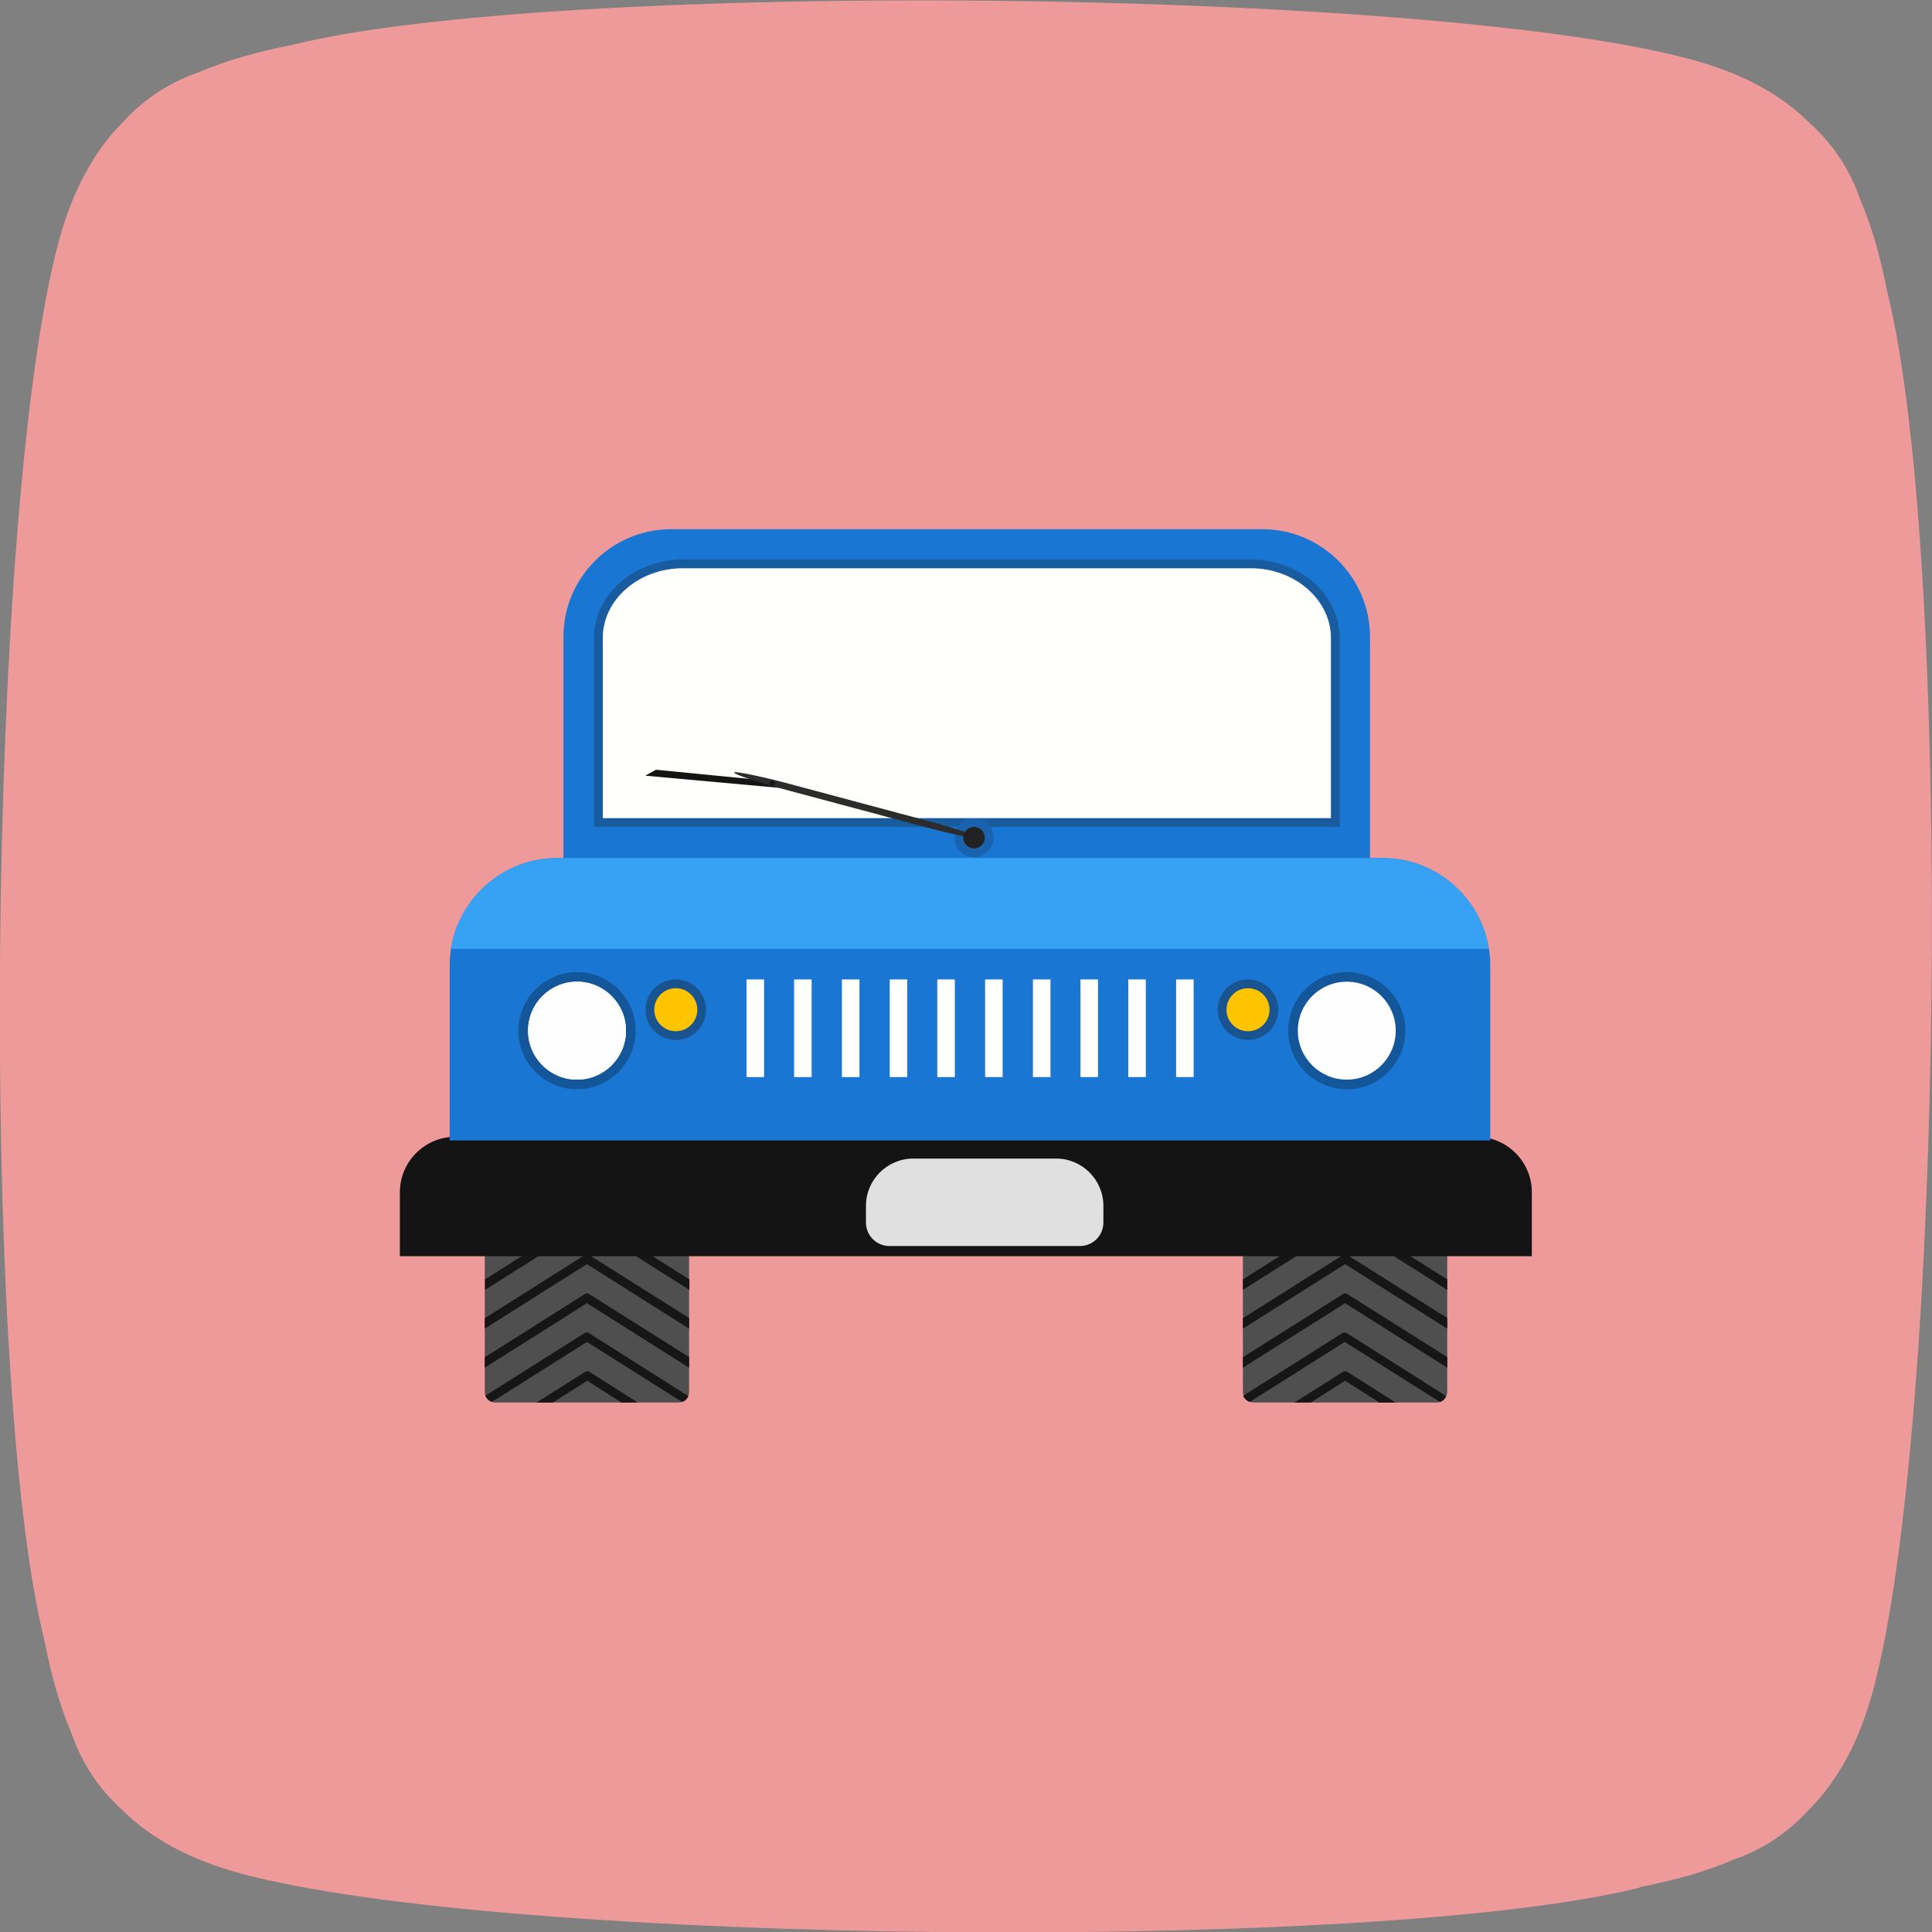 <svg clip-rule="evenodd" fill-rule="evenodd" height="6.827in" image-rendering="optimizeQuality" shape-rendering="geometricPrecision" text-rendering="geometricPrecision" viewBox="0 0 6.827 6.827" width="6.827in" xmlns="http://www.w3.org/2000/svg"><rect x="0" y="0" width="6.827" height="6.827" fill="#808080" stroke="none"/><g id="Layer_x0020_1"><path d="m5.796 6.668c.124-.024.233-.055.328-.096.098-.034.188-.089.269-.178.102-.103.176-.238.225-.418.253-.932.283-4.017.051-4.944-.024-.124-.055-.233-.096-.328-.034-.098-.089-.188-.178-.269-.103-.103-.239-.176-.419-.225-.933-.253-4.017-.283-4.945-.051-.123.024-.232.055-.328.096-.098.034-.189.089-.27.178-.102.103-.176.239-.225.419-.253.933-.283 4.016-.051 4.945.024.124.055.233.096.329.034.097.089.188.178.269.103.102.239.176.419.225.932.253 4.018.283 4.945.05z" fill="#ef9a9a"/><path d="m4.392 4.329h.722v.589c0 .021-.017.038-.038.038h-.646c-.021 0-.038-.017-.038-.038v-.589z" fill="#4f4f4f"/><path d="m4.932 4.956h-.058l-.121-.077-.121.077h-.058l.171-.108-0-0c.006-.004.013-.003.018.001l.17.108z" fill="#161616"/><path d="m5.111 4.932c-.004.01-.012.019-.023.022l-.336-.212-.336.212c-.011-.004-.019-.012-.023-.022l.35-.221-0-0c.006-.004.013-.003.018.001l.349.221z" fill="#161616"/><path d="m5.114 4.796v.037l-.361-.228-.361.228v-.037l.353-.223-0-0c.006-.004.013-.003.018.001l.352.222z" fill="#161616"/><path d="m5.114 4.658v.037l-.361-.228-.361.228v-.037l.353-.223-0-0c.006-.004.013-.003.018.001l.352.222z" fill="#161616"/><path d="m4.695 4.329h.115l.304.192v.037l-.361-.228-.361.228v-.037z" fill="#161616"/><path d="m4.478 4.329h.058l-.145.091v-.037l.086-.055zm.491 0h.058l.086.055v.037l-.145-.091z" fill="#161616"/><path d="m1.713 4.329h.722v.589c0 .021-.017.038-.038.038h-.646c-.021 0-.038-.017-.038-.038v-.589z" fill="#4f4f4f"/><path d="m2.254 4.956h-.058l-.121-.077-.121.077h-.058l.171-.108-0-0c.006-.004.013-.003.018.001l.17.108z" fill="#161616"/><path d="m2.433 4.932c-.004.01-.012.019-.023.022l-.336-.212-.336.212c-.011-.004-.019-.012-.023-.022l.35-.221-0-0c.006-.004.013-.003.018.001l.349.221z" fill="#161616"/><path d="m2.435 4.796v.037l-.361-.228-.361.228v-.037l.353-.223-0-0c.006-.004.013-.003.018.001l.352.222z" fill="#161616"/><path d="m2.435 4.658v.037l-.361-.228-.361.228v-.037l.353-.223-0-0c.006-.004.013-.003.018.001l.352.222z" fill="#161616"/><path d="m2.017 4.329h.115l.304.192v.037l-.361-.228-.361.228v-.037z" fill="#161616"/><path d="m1.799 4.329h.058l-.145.091v-.037l.086-.055zm.491 0h.058l.086.055v.037l-.145-.091z" fill="#161616"/><path d="m1.61 4.017h3.607c.108 0 .196.088.196.196v.226h-4v-.226c0-.108.088-.196.196-.196z" fill="#141414"/><path d="m2.371 1.87h2.09c.209 0 .38.171.38.38v.858h-2.85v-.858c0-.209.171-.38.38-.38z" fill="#1976d2"/><path d="m2.413 1.977h2.007c.124 0 .25.068.297.187.011.029.017.059.017.09v.668h-2.635v-.668c0-.031.006-.062.017-.09.047-.119.173-.187.297-.187z" fill="#195b9f"/><path d="m3.442 2.891c.038 0 .069.031.069.069s-.031.069-.069.069c-.038 0-.069-.031-.069-.069s.031-.069.069-.069z" fill="#1963ae"/><path d="m2.413 2.008h2.007c.155 0 .283.111.283.246v.637h-2.573v-.637c0-.135.127-.246.283-.246z" fill="#fffffe"/><path d="m1.969 3.032h2.917c.209 0 .38.171.38.38v.618h-3.677v-.618c0-.209.171-.38.38-.38z" fill="#1976d2"/><path d="m4.41 3.461c.059 0 .107.048.107.107 0 .059-.048.107-.107.107-.059 0-.107-.048-.107-.107 0-.059.048-.107.107-.107z" fill="#195491"/><path d="m2.388 3.461c.059 0 .107.048.107.107 0 .059-.048.107-.107.107-.059 0-.107-.048-.107-.107 0-.059.048-.107.107-.107z" fill="#195491"/><path d="m1.969 3.032h2.917c.189 0 .347.14.375.321h-3.668c.029-.181.186-.321.375-.321z" fill="#37a1f4"/><circle cx="4.759" cy="3.642" fill="#135699" r=".207"/><circle cx="2.039" cy="3.642" fill="#135699" r=".207"/><circle cx="2.039" cy="3.642" fill="#fefefe" r=".173"/><circle cx="2.039" cy="3.642" fill="#fefefe" r=".173"/><circle cx="2.388" cy="3.568" fill="#ffc400" r=".076"/><circle cx="4.759" cy="3.642" fill="none" r=".173"/><circle cx="4.41" cy="3.568" fill="#ffc400" r=".076"/><circle cx="4.759" cy="3.642" fill="#fefefe" r=".173"/><g fill="#fffffe"><path d="m2.638 3.461h.062v.345h-.062z"/><path d="m2.806 3.461h.062v.345h-.062z"/><path d="m2.975 3.461h.062v.345h-.062z"/><path d="m3.144 3.461h.062v.345h-.062z"/><path d="m3.312 3.461h.062v.345h-.062z"/><path d="m3.481 3.461h.062v.345h-.062z"/><path d="m3.65 3.461h.062v.345h-.062z"/><path d="m3.818 3.461h.062v.345h-.062z"/><path d="m3.987 3.461h.062v.345h-.062z"/><path d="m4.156 3.461h.062v.345h-.062z"/></g><path d="m3.225 4.094h.507c.092 0 .167.075.167.167v.059c0 .046-.037.083-.083.083h-.673c-.046 0-.083-.037-.083-.083v-.059c0-.092.075-.167.167-.167z" fill="#e0e0e0"/><path d="m2.776 2.786-.496-.045.038-.021.439.043z" fill="#141414"/><rect fill="#2c2c2c" height=".764" rx=".167" transform="matrix(.202 -.755 1.139 .305 2.591 2.741)" width=".03"/><circle cx="3.442" cy="2.96" fill="#222" r=".038"/><circle cx="2.729" cy="2.767" fill="#141414" r=".009"/></g></svg>